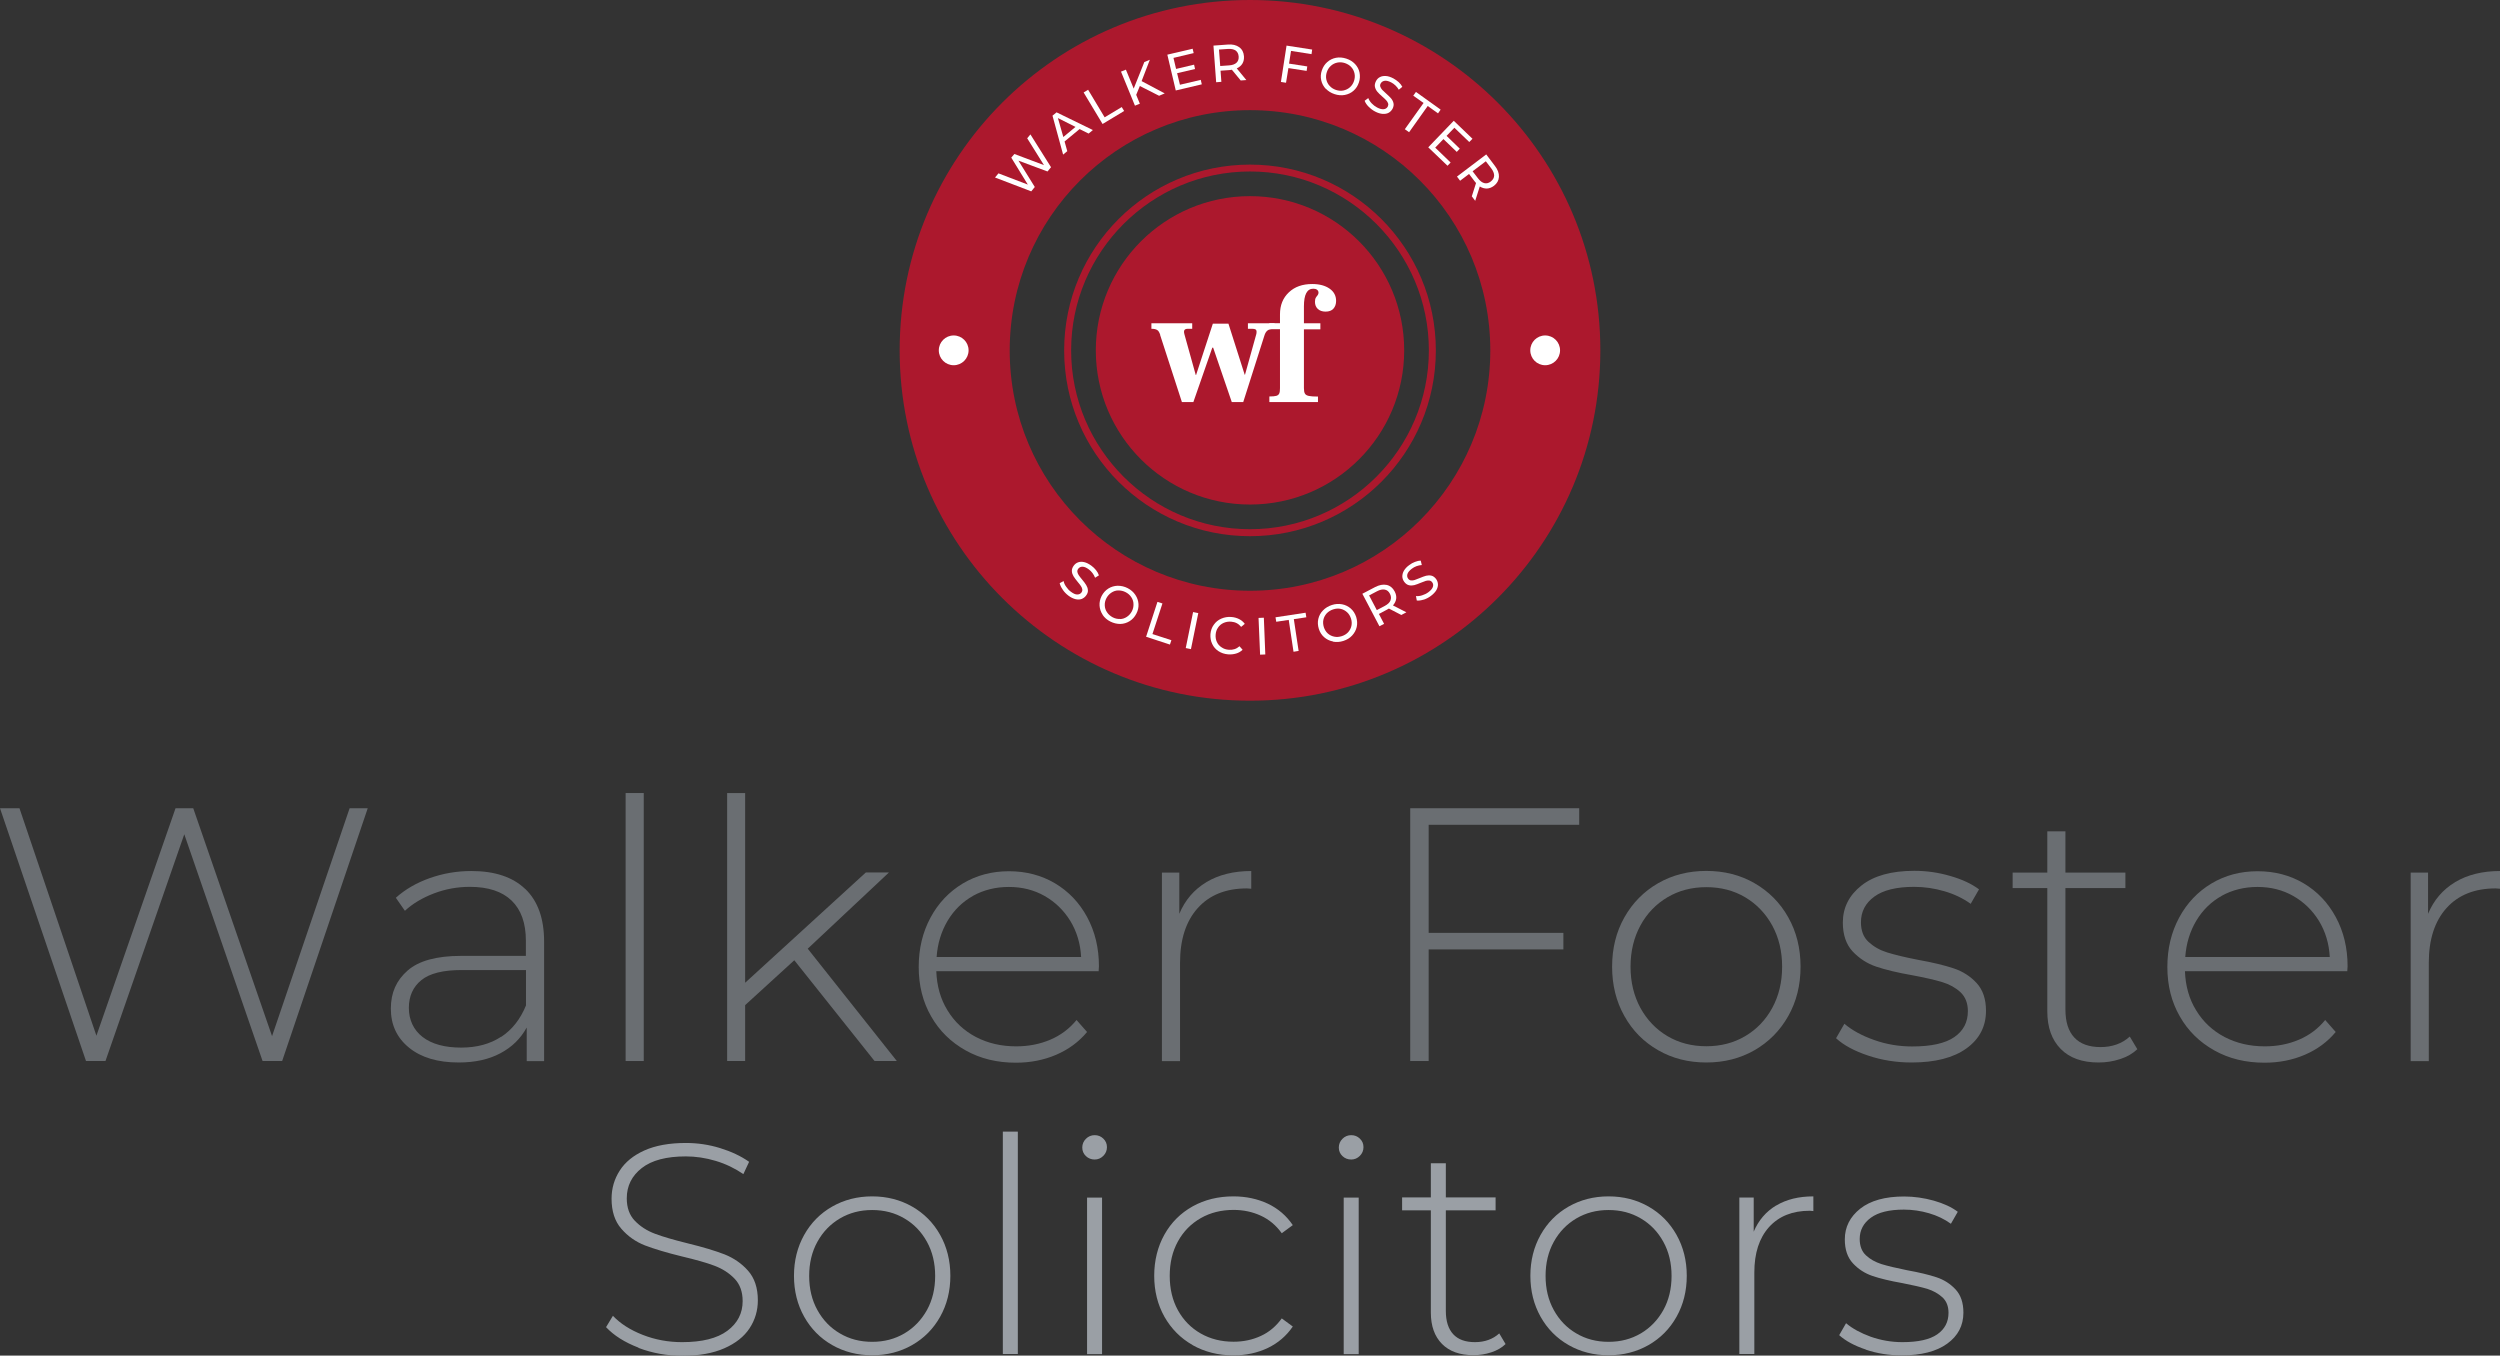 <?xml version="1.0" encoding="UTF-8"?>
<svg id="Layer_1" data-name="Layer 1" xmlns="http://www.w3.org/2000/svg" viewBox="0 0 240.12 130.2">
  <rect x="0" y="0" width="240.12" height="130.2" fill="#333333" stroke="none"/>
  <defs>
    <style>
      .cls-1 {
        fill: #9a9fa5;
      }

      .cls-2 {
        fill: #ac182d;
      }

      .cls-3 {
        fill: #fff;
      }

      .cls-4 {
        fill: #6a6e72;
      }
    </style>
  </defs>
  <polygon class="cls-4" points="35.32 77.63 27.1 101.91 25.22 101.91 17.7 80.13 10.13 101.91 8.26 101.91 0 77.63 1.87 77.63 9.26 99.48 16.86 77.63 18.56 77.63 26.13 99.52 33.58 77.63 35.32 77.63"/>
  <path class="cls-4" d="M48.14,99.59c1.05-.69,1.84-1.7,2.38-3.02v-3.4h-6.18c-1.78,0-3.07.32-3.87.97-.8.65-1.2,1.54-1.2,2.67s.44,2.11,1.32,2.79c.88.68,2.12,1.02,3.71,1.02,1.5,0,2.78-.35,3.83-1.04M50.45,85.38c1.2,1.15,1.81,2.83,1.81,5.05v11.49h-1.67v-3.23c-.58,1.06-1.42,1.89-2.54,2.48-1.11.59-2.44.88-3.99.88-2.01,0-3.6-.47-4.77-1.42-1.17-.95-1.75-2.2-1.75-3.75s.54-2.72,1.61-3.66c1.07-.94,2.79-1.41,5.15-1.41h6.21v-1.46c0-1.69-.46-2.97-1.37-3.85-.91-.88-2.25-1.32-4.01-1.32-1.2,0-2.35.21-3.45.63-1.1.42-2.03.97-2.79,1.67l-.87-1.25c.9-.81,1.99-1.44,3.26-1.89,1.27-.45,2.6-.68,3.99-.68,2.24,0,3.97.57,5.17,1.72"/>
  <rect class="cls-4" x="60.09" y="76.17" width="1.74" height="25.74"/>
  <polygon class="cls-4" points="76.29 92.23 71.57 96.54 71.57 101.91 69.84 101.91 69.84 76.17 71.57 76.17 71.57 94.39 83.16 83.8 85.38 83.8 77.58 91.12 86.14 101.91 84 101.91 76.29 92.23"/>
  <g>
    <path class="cls-4" d="M93.47,86.04c-1.02.57-1.83,1.36-2.45,2.39-.61,1.03-.97,2.19-1.06,3.49h13.88c-.07-1.3-.42-2.45-1.04-3.47-.63-1.02-1.45-1.81-2.46-2.39-1.02-.58-2.16-.87-3.44-.87s-2.42.29-3.44.85M105.51,93.28h-15.58c.05,1.41.4,2.67,1.08,3.77.67,1.1,1.58,1.95,2.72,2.55,1.15.6,2.44.9,3.87.9,1.18,0,2.27-.21,3.28-.64,1.01-.43,1.84-1.06,2.52-1.89l1.01,1.15c-.79.95-1.78,1.68-2.97,2.19-1.19.51-2.48.76-3.87.76-1.81,0-3.41-.39-4.82-1.18-1.41-.79-2.52-1.87-3.31-3.26-.8-1.39-1.2-2.97-1.2-4.75s.38-3.34,1.13-4.74c.75-1.4,1.79-2.49,3.1-3.28,1.32-.79,2.8-1.18,4.44-1.18s3.12.39,4.42,1.16c1.31.78,2.34,1.86,3.09,3.25.75,1.39,1.13,2.96,1.13,4.72l-.03.49Z"/>
    <path class="cls-4" d="M115.88,84.72c1.18-.7,2.61-1.06,4.3-1.06v1.7l-.42-.03c-2.01,0-3.59.63-4.72,1.89-1.13,1.26-1.7,3.01-1.7,5.26v9.44h-1.74v-18.11h1.67v3.96c.55-1.32,1.42-2.33,2.6-3.04"/>
  </g>
  <polygon class="cls-4" points="137.22 79.22 137.22 89.6 150.16 89.6 150.16 91.19 137.22 91.19 137.22 101.91 135.45 101.91 135.45 77.63 151.68 77.63 151.68 79.22 137.22 79.22"/>
  <path class="cls-4" d="M167.62,99.52c1.1-.65,1.97-1.55,2.6-2.71.63-1.16.95-2.47.95-3.96s-.32-2.8-.95-3.96c-.64-1.16-1.51-2.06-2.6-2.71-1.1-.65-2.34-.97-3.73-.97s-2.63.32-3.73.97c-1.1.65-1.97,1.55-2.6,2.71-.63,1.16-.95,2.48-.95,3.96s.32,2.8.95,3.96c.64,1.16,1.5,2.06,2.6,2.71,1.1.65,2.34.97,3.73.97s2.63-.32,3.73-.97M159.26,100.87c-1.38-.79-2.46-1.88-3.24-3.28-.79-1.4-1.18-2.98-1.18-4.74s.39-3.34,1.18-4.74c.79-1.4,1.87-2.49,3.24-3.28,1.38-.79,2.92-1.18,4.63-1.18s3.26.39,4.63,1.18c1.37.79,2.46,1.88,3.24,3.28.79,1.4,1.18,2.98,1.18,4.74s-.39,3.34-1.18,4.74c-.79,1.4-1.87,2.49-3.24,3.28-1.38.79-2.92,1.18-4.63,1.18s-3.26-.39-4.63-1.18"/>
  <path class="cls-4" d="M179.44,101.39c-1.32-.44-2.35-.99-3.09-1.67l.8-1.39c.74.63,1.69,1.15,2.86,1.56,1.17.42,2.39.62,3.66.62,1.83,0,3.17-.3,4.04-.9.87-.6,1.3-1.43,1.3-2.5,0-.76-.24-1.36-.71-1.81-.48-.44-1.06-.76-1.75-.97-.69-.21-1.65-.43-2.88-.66-1.43-.25-2.59-.53-3.47-.83-.88-.3-1.63-.79-2.26-1.46-.62-.67-.94-1.59-.94-2.77,0-1.43.6-2.62,1.79-3.56,1.19-.94,2.88-1.41,5.08-1.41,1.16,0,2.3.16,3.43.49,1.13.32,2.06.75,2.78,1.29l-.8,1.39c-.74-.53-1.59-.94-2.53-1.21-.95-.28-1.92-.42-2.91-.42-1.69,0-2.96.31-3.82.94-.86.63-1.28,1.45-1.28,2.46,0,.81.24,1.44.73,1.89.49.45,1.08.79,1.79,1.01.7.22,1.69.46,2.97.71,1.41.25,2.55.53,3.42.82.87.29,1.6.76,2.2,1.41.6.65.9,1.54.9,2.67,0,1.5-.63,2.71-1.88,3.61-1.25.9-3.01,1.35-5.27,1.35-1.46,0-2.85-.22-4.16-.66"/>
  <path class="cls-4" d="M205.29,100.77c-.44.42-.99.74-1.65.95-.66.22-1.35.33-2.07.33-1.57,0-2.79-.43-3.64-1.3-.86-.87-1.29-2.07-1.29-3.62v-11.83h-3.33v-1.49h3.33v-3.96h1.74v3.96h5.76v1.49h-5.76v11.66c0,1.18.28,2.08.85,2.69.57.61,1.41.92,2.52.92s2.07-.33,2.81-1.01l.73,1.22Z"/>
  <path class="cls-4" d="M213.4,86.04c-1.02.57-1.83,1.36-2.45,2.39-.61,1.03-.97,2.19-1.06,3.49h13.88c-.07-1.3-.42-2.45-1.04-3.47-.63-1.02-1.45-1.81-2.46-2.39-1.02-.58-2.16-.87-3.44-.87s-2.42.29-3.44.85M225.44,93.28h-15.58c.05,1.41.4,2.67,1.08,3.77.67,1.1,1.58,1.95,2.72,2.55,1.15.6,2.44.9,3.87.9,1.18,0,2.27-.21,3.28-.64,1.01-.43,1.84-1.06,2.52-1.89l1.01,1.15c-.79.95-1.78,1.68-2.97,2.19-1.19.51-2.48.76-3.87.76-1.81,0-3.41-.39-4.82-1.18-1.41-.79-2.52-1.87-3.31-3.26-.8-1.39-1.2-2.97-1.2-4.75s.38-3.34,1.13-4.74c.75-1.4,1.79-2.49,3.1-3.28,1.32-.79,2.8-1.18,4.44-1.18s3.12.39,4.42,1.16c1.31.78,2.34,1.86,3.09,3.25.75,1.39,1.13,2.96,1.13,4.72l-.03.49Z"/>
  <path class="cls-4" d="M235.82,84.72c1.18-.7,2.61-1.06,4.3-1.06v1.7l-.42-.03c-2.01,0-3.59.63-4.72,1.89-1.13,1.26-1.7,3.01-1.7,5.26v9.44h-1.74v-18.11h1.67v3.96c.55-1.32,1.42-2.33,2.6-3.04"/>
  <path class="cls-1" d="M61.33,129.44c-1.33-.51-2.37-1.17-3.12-1.97l.66-1.09c.71.75,1.66,1.36,2.86,1.83,1.2.47,2.46.7,3.78.7,1.92,0,3.37-.36,4.35-1.09.98-.73,1.47-1.68,1.47-2.85,0-.9-.26-1.62-.78-2.16-.52-.54-1.16-.95-1.93-1.24-.77-.29-1.8-.58-3.11-.89-1.48-.36-2.66-.72-3.56-1.06-.89-.35-1.65-.88-2.27-1.6-.63-.72-.94-1.68-.94-2.89,0-.98.26-1.88.78-2.69.52-.82,1.31-1.46,2.37-1.94,1.07-.48,2.4-.72,3.99-.72,1.11,0,2.21.16,3.28.49,1.07.33,2.01.77,2.79,1.32l-.55,1.18c-.81-.55-1.69-.98-2.66-1.27-.97-.29-1.93-.43-2.87-.43-1.86,0-3.27.37-4.23,1.12-.96.75-1.44,1.72-1.44,2.91,0,.9.26,1.62.78,2.16.52.54,1.16.95,1.93,1.24.77.29,1.81.59,3.14.92,1.48.36,2.66.72,3.54,1.06.88.35,1.64.87,2.26,1.57.62.7.94,1.65.94,2.84,0,.98-.26,1.87-.79,2.68-.53.81-1.34,1.45-2.43,1.93-1.09.48-2.44.72-4.03.72-1.48,0-2.88-.25-4.22-.76"/>
  <path class="cls-1" d="M86.87,128.07c.91-.54,1.63-1.29,2.16-2.24.53-.96.79-2.05.79-3.28s-.26-2.32-.79-3.28c-.53-.96-1.25-1.71-2.16-2.24-.91-.54-1.94-.81-3.1-.81s-2.18.27-3.1.81c-.91.54-1.63,1.28-2.16,2.24-.53.96-.79,2.05-.79,3.28s.26,2.32.79,3.28c.53.96,1.25,1.71,2.16,2.24.91.54,1.94.81,3.1.81s2.18-.27,3.1-.81M79.93,129.19c-1.14-.65-2.04-1.56-2.69-2.72-.65-1.16-.98-2.47-.98-3.93s.33-2.77.98-3.93c.65-1.16,1.55-2.07,2.69-2.72,1.14-.65,2.42-.98,3.84-.98s2.7.33,3.84.98c1.14.65,2.04,1.56,2.69,2.72.65,1.16.98,2.47.98,3.93s-.33,2.77-.98,3.93c-.65,1.16-1.55,2.07-2.69,2.72-1.14.65-2.42.98-3.84.98s-2.7-.33-3.84-.98"/>
  <rect class="cls-1" x="96.32" y="108.69" width="1.44" height="21.36"/>
  <path class="cls-1" d="M104.41,115.03h1.44v15.03h-1.44v-15.03ZM104.3,111.04c-.23-.22-.35-.49-.35-.82s.12-.61.35-.84c.23-.23.51-.35.84-.35s.6.11.83.33c.23.22.35.49.35.82s-.12.61-.35.84c-.23.23-.51.35-.83.35s-.61-.11-.84-.33"/>
  <path class="cls-1" d="M114.55,129.19c-1.15-.65-2.05-1.56-2.71-2.72-.65-1.16-.98-2.47-.98-3.93s.33-2.8.98-3.96c.65-1.16,1.55-2.06,2.71-2.71,1.15-.64,2.46-.96,3.92-.96,1.21,0,2.31.24,3.3.7.99.47,1.79,1.16,2.4,2.06l-1.06.78c-.54-.75-1.2-1.31-2-1.68-.8-.37-1.67-.56-2.63-.56-1.17,0-2.22.26-3.15.79-.93.53-1.66,1.27-2.19,2.23-.53.96-.79,2.06-.79,3.31s.26,2.35.79,3.31c.53.96,1.26,1.7,2.19,2.23.93.53,1.98.79,3.15.79.96,0,1.84-.19,2.63-.56.8-.37,1.46-.93,2-1.68l1.06.78c-.61.9-1.42,1.59-2.4,2.06-.99.47-2.09.71-3.3.71-1.46,0-2.76-.33-3.92-.98"/>
  <path class="cls-1" d="M129.06,115.03h1.44v15.03h-1.44v-15.03ZM128.94,111.04c-.23-.22-.35-.49-.35-.82s.12-.61.35-.84c.23-.23.51-.35.84-.35s.6.11.83.33c.23.22.35.49.35.82s-.12.61-.35.84c-.23.23-.51.35-.83.35s-.61-.11-.84-.33"/>
  <path class="cls-1" d="M144.6,129.1c-.36.35-.82.61-1.37.79-.55.18-1.12.27-1.71.27-1.3,0-2.31-.36-3.02-1.08-.71-.72-1.07-1.72-1.07-3.01v-9.82h-2.76v-1.24h2.76v-3.28h1.44v3.28h4.78v1.24h-4.78v9.67c0,.98.24,1.72.71,2.23.47.51,1.17.76,2.09.76s1.72-.28,2.33-.84l.6,1.01Z"/>
  <path class="cls-1" d="M157.6,128.07c.91-.54,1.63-1.29,2.16-2.24.53-.96.79-2.05.79-3.28s-.26-2.32-.79-3.28c-.53-.96-1.25-1.71-2.16-2.24-.91-.54-1.94-.81-3.1-.81s-2.18.27-3.1.81c-.91.54-1.63,1.28-2.16,2.24-.53.96-.79,2.05-.79,3.28s.26,2.32.79,3.28c.53.96,1.25,1.71,2.16,2.24.91.54,1.94.81,3.1.81s2.18-.27,3.1-.81M150.66,129.19c-1.14-.65-2.04-1.56-2.69-2.72-.65-1.16-.98-2.47-.98-3.93s.33-2.77.98-3.93c.65-1.16,1.55-2.07,2.69-2.72,1.14-.65,2.42-.98,3.84-.98s2.7.33,3.84.98c1.14.65,2.04,1.56,2.69,2.72.65,1.16.98,2.47.98,3.93s-.33,2.77-.98,3.93c-.65,1.16-1.55,2.07-2.69,2.72-1.14.65-2.42.98-3.84.98s-2.7-.33-3.84-.98"/>
  <path class="cls-1" d="M170.6,115.79c.98-.59,2.17-.88,3.57-.88v1.41l-.34-.03c-1.67,0-2.97.52-3.92,1.57-.94,1.05-1.41,2.5-1.41,4.36v7.83h-1.44v-15.03h1.38v3.28c.46-1.09,1.18-1.93,2.16-2.52"/>
  <path class="cls-1" d="M179.21,129.62c-1.09-.36-1.95-.83-2.56-1.38l.66-1.15c.61.52,1.41.95,2.37,1.3.97.34,1.98.52,3.04.52,1.52,0,2.63-.25,3.35-.75.72-.5,1.08-1.19,1.08-2.07,0-.63-.2-1.13-.59-1.49-.4-.36-.88-.63-1.45-.81-.58-.17-1.37-.35-2.39-.55-1.19-.21-2.15-.44-2.88-.69-.73-.25-1.35-.65-1.87-1.21-.52-.56-.78-1.32-.78-2.3,0-1.19.5-2.17,1.48-2.95.99-.78,2.4-1.17,4.22-1.17.96,0,1.91.14,2.85.4.94.27,1.71.62,2.3,1.07l-.66,1.15c-.61-.44-1.31-.78-2.1-1.01-.79-.23-1.59-.35-2.42-.35-1.4,0-2.46.26-3.17.78-.71.52-1.07,1.2-1.07,2.04,0,.67.2,1.2.6,1.57.4.38.9.65,1.48.84.59.18,1.41.38,2.46.59,1.17.21,2.12.44,2.84.68.72.24,1.33.63,1.83,1.17.5.54.75,1.28.75,2.22,0,1.25-.52,2.24-1.56,2.99s-2.49,1.12-4.37,1.12c-1.21,0-2.36-.18-3.45-.55"/>
  <g>
    <g>
      <path class="cls-2" d="M120.06,56.74c-12.75,0-23.08-10.33-23.08-23.08s10.33-23.08,23.08-23.08,23.08,10.33,23.08,23.08-10.33,23.08-23.08,23.08M120.06,0c-18.59,0-33.65,15.07-33.65,33.65s15.07,33.65,33.65,33.65,33.65-15.07,33.65-33.65S138.64,0,120.06,0"/>
      <path class="cls-2" d="M120.06,15.81c-9.86,0-17.85,7.99-17.85,17.85s7.99,17.84,17.85,17.84,17.85-7.99,17.85-17.84-7.99-17.85-17.85-17.85M120.06,16.47c9.47,0,17.18,7.71,17.18,17.18s-7.71,17.18-17.18,17.18-17.18-7.71-17.18-17.18,7.71-17.18,17.18-17.18"/>
      <path class="cls-2" d="M134.87,33.65c0,8.18-6.63,14.81-14.81,14.81s-14.81-6.63-14.81-14.81,6.63-14.81,14.81-14.81,14.81,6.63,14.81,14.81"/>
    </g>
    <polygon class="cls-3" points="98.97 12.91 100.95 16.06 100.61 16.47 97.82 15.43 99.39 17.96 99.05 18.38 95.57 17.05 95.9 16.65 98.72 17.73 97.13 15.14 97.43 14.79 100.27 15.86 98.66 13.28 98.97 12.91"/>
    <path class="cls-3" d="M103.3,12.19l-1.69-.85.52,1.82,1.17-.97ZM103.7,12.39l-1.45,1.2.26.93-.4.33-1.02-3.74.39-.32,3.49,1.7-.41.34-.86-.43Z"/>
    <polygon class="cls-3" points="104.08 8.88 104.51 8.62 106.1 11.27 107.74 10.28 107.97 10.66 105.9 11.91 104.08 8.88"/>
    <polygon class="cls-3" points="109.48 8.26 109.13 9.11 109.48 9.96 109.01 10.15 107.67 6.88 108.14 6.69 108.89 8.51 109.91 5.96 110.44 5.74 109.65 7.79 111.87 8.97 111.33 9.2 109.48 8.26"/>
    <polygon class="cls-3" points="115.33 7.67 115.43 8.1 112.93 8.69 112.12 5.25 114.55 4.68 114.65 5.1 112.71 5.56 112.96 6.62 114.69 6.21 114.78 6.63 113.06 7.03 113.33 8.14 115.33 7.67"/>
    <path class="cls-3" d="M118.76,6.03c.16-.15.23-.35.21-.61-.02-.26-.12-.44-.29-.57-.18-.12-.43-.17-.74-.15l-.86.06.12,1.58.85-.06c.32-.02.56-.11.72-.26M119.16,7.72l-.84-1.02c-.09.01-.17.02-.22.03l-.87.06.08,1.07-.5.04-.26-3.52,1.37-.1c.46-.04.82.05,1.1.25.28.2.43.49.46.87.02.27-.03.51-.15.71-.12.2-.3.35-.54.46l.92,1.12-.55.04Z"/>
    <polygon class="cls-3" points="124 4.89 123.81 6.11 125.56 6.38 125.5 6.81 123.75 6.54 123.52 7.95 123.03 7.87 123.57 4.38 126.03 4.76 125.97 5.2 124 4.89"/>
    <g>
      <path class="cls-3" d="M129.04,8.69c.23-.05.44-.15.62-.31.18-.16.31-.36.39-.6.08-.24.1-.48.05-.72-.05-.23-.15-.44-.31-.61-.16-.18-.36-.3-.61-.39-.25-.08-.49-.1-.73-.05-.24.05-.44.15-.62.31-.18.16-.31.36-.39.6-.08.24-.1.48-.05.71.05.23.15.44.32.62.16.18.37.31.61.39.25.08.49.1.72.05M127.34,8.54c-.22-.24-.37-.51-.44-.83-.07-.31-.05-.63.06-.95.11-.32.28-.59.52-.8.24-.21.52-.35.84-.41.32-.06.65-.03.99.08.34.11.61.28.84.52.22.24.37.51.43.82s.05.63-.06.95c-.11.33-.28.59-.52.8-.24.21-.52.34-.84.4-.32.06-.65.03-.98-.08-.34-.11-.62-.29-.84-.52"/>
      <path class="cls-3" d="M131.44,10.24c-.18-.19-.3-.37-.37-.56l.35-.26c.06.17.17.34.32.5.15.16.33.3.52.4.26.14.48.19.65.17.17-.02.3-.11.38-.25.05-.11.07-.21.03-.32-.04-.1-.09-.2-.18-.29-.08-.09-.21-.21-.37-.35-.21-.18-.37-.34-.48-.47-.11-.13-.19-.29-.23-.46-.04-.17,0-.36.1-.56.09-.17.21-.3.37-.38.16-.09.35-.12.57-.11.22.01.46.09.73.23.18.1.35.22.51.36.15.14.27.29.35.45l-.34.28c-.09-.15-.19-.29-.32-.41-.13-.12-.26-.22-.4-.29-.25-.13-.47-.19-.64-.16-.17.03-.3.11-.38.26-.06.11-.07.21-.03.32.04.1.1.2.18.29.09.09.21.21.37.35.21.18.36.34.48.47.11.13.19.28.23.45.04.17.01.35-.09.55-.09.16-.21.29-.37.38-.16.09-.35.12-.58.11-.22-.02-.47-.09-.73-.23-.23-.12-.44-.28-.62-.47"/>
    </g>
    <polygon class="cls-3" points="136.73 9.89 135.74 9.19 136 8.83 138.37 10.53 138.12 10.89 137.13 10.18 135.34 12.7 134.93 12.41 136.73 9.89"/>
    <polygon class="cls-3" points="139.33 15.61 139.03 15.92 137.18 14.15 139.63 11.6 141.43 13.33 141.12 13.64 139.69 12.27 138.94 13.05 140.21 14.28 139.92 14.59 138.64 13.36 137.85 14.18 139.33 15.61"/>
    <g>
      <path class="cls-3" d="M142.57,17.59c.21.05.42,0,.62-.16.2-.16.31-.34.32-.56,0-.22-.09-.45-.28-.7l-.52-.68-1.27.96.52.68c.19.25.4.41.61.46M141.37,18.84l.4-1.26c-.06-.07-.11-.13-.14-.17l-.53-.7-.86.65-.3-.4,2.81-2.13.83,1.1c.28.36.41.72.39,1.06-.02.34-.18.63-.48.86-.22.16-.44.25-.68.26-.24,0-.46-.06-.68-.2l-.44,1.38-.33-.44Z"/>
      <path class="cls-3" d="M111.44,32.17c-.08-.24-.17-.4-.29-.47-.12-.08-.3-.12-.56-.12v-.53h3.92v.53h-.45c-.23,0-.34.1-.34.29,0,.06.02.16.05.27l1.08,3.88h.03l1.61-4.93h1.5l1.56,4.9h.03l1.08-3.88c.02-.07.03-.14.03-.23,0-.12-.03-.2-.1-.24-.07-.04-.17-.06-.31-.06h-.42v-.53h2.56v.53c-.3,0-.52.05-.66.15-.14.1-.25.27-.32.51l-2.03,6.38h-1.1l-1.79-5.23h-.08l-1.82,5.23h-1.1l-2.09-6.44Z"/>
      <path class="cls-3" d="M121.91,38.08c.31,0,.54-.02.68-.06.14-.04.23-.12.28-.23.05-.11.07-.28.07-.52v-5.65h-1.03v-.58h1.03v-.85c0-.87.28-1.57.85-2.11s1.31-.8,2.25-.8c.69,0,1.24.15,1.66.44.42.29.63.69.63,1.18,0,.31-.09.56-.26.75-.17.19-.42.28-.76.28-.31,0-.56-.09-.74-.26-.18-.17-.27-.4-.27-.68,0-.18.03-.32.09-.41.06-.09.09-.14.11-.15.1-.12.14-.23.14-.32,0-.12-.05-.21-.14-.28-.09-.07-.21-.1-.36-.1-.6,0-.9.56-.9,1.69v1.63h1.58v.58h-1.58v5.65c0,.25.03.42.1.53.06.11.19.18.37.22.18.04.48.06.88.06v.53h-4.67v-.53Z"/>
      <path class="cls-3" d="M149.84,33.65c0,.79-.64,1.43-1.43,1.43s-1.43-.64-1.43-1.43.64-1.43,1.43-1.43,1.43.64,1.43,1.43"/>
      <path class="cls-3" d="M93.03,33.65c0,.79-.64,1.43-1.43,1.43s-1.43-.64-1.43-1.43.64-1.43,1.43-1.43,1.43.64,1.43,1.43"/>
      <path class="cls-3" d="M102.06,56.61c-.15-.21-.24-.42-.28-.6l.38-.2c.03.18.11.36.24.54.13.19.27.35.45.48.24.18.44.27.61.27.18,0,.31-.06.41-.19.07-.1.1-.2.08-.31-.02-.11-.06-.21-.13-.31-.07-.1-.17-.24-.31-.4-.17-.21-.31-.39-.4-.54-.09-.15-.15-.31-.16-.49-.01-.18.05-.35.18-.53.11-.15.25-.26.42-.32.17-.06.36-.07.58-.02.22.05.44.16.69.34.17.12.32.27.45.43.13.16.22.33.28.5l-.37.23c-.06-.16-.15-.32-.25-.45-.11-.14-.22-.26-.35-.35-.23-.17-.43-.26-.61-.26-.18,0-.31.07-.41.2-.07.1-.1.2-.08.31.02.11.07.22.14.32.07.11.18.24.31.4.18.21.31.39.4.54.09.15.15.31.16.48.02.17-.04.35-.18.53-.11.15-.25.25-.42.32-.17.06-.37.07-.58.02-.22-.05-.45-.16-.69-.34-.21-.16-.39-.34-.54-.56"/>
      <path class="cls-3" d="M107.57,59.46c.24,0,.46-.08.66-.21.2-.13.36-.31.48-.53.12-.23.17-.46.16-.7,0-.24-.08-.46-.21-.66-.13-.2-.31-.36-.54-.48-.23-.12-.47-.17-.71-.17-.24,0-.46.08-.66.21-.2.13-.36.31-.48.53-.12.23-.17.46-.16.7.01.24.08.46.22.66.13.2.32.36.54.48.23.12.46.17.7.16M105.91,59.05c-.18-.27-.28-.57-.3-.88-.02-.32.05-.63.2-.93.16-.3.37-.54.64-.71.27-.17.57-.26.9-.27.33,0,.65.07.96.23.31.16.56.38.74.65.18.27.28.56.3.88.02.32-.05.63-.21.93-.16.31-.37.54-.64.71-.27.17-.57.26-.89.27-.33,0-.64-.07-.96-.23-.32-.16-.57-.38-.75-.65"/>
    </g>
    <polygon class="cls-3" points="111.17 57.81 111.65 57.96 110.69 60.9 112.51 61.49 112.37 61.91 110.08 61.16 111.17 57.81"/>
    <rect class="cls-3" x="112.73" y="60.31" width="3.53" height=".51" transform="translate(32.28 160.66) rotate(-78.48)"/>
    <path class="cls-3" d="M117.04,62.55c-.27-.18-.48-.41-.61-.7-.14-.29-.19-.6-.17-.94.03-.34.13-.64.32-.9.18-.26.42-.46.72-.59.3-.13.62-.19.97-.16.27.02.52.09.74.2.22.11.4.26.55.46l-.35.29c-.24-.3-.56-.47-.96-.5-.26-.02-.5.02-.73.12-.22.1-.4.25-.53.45-.14.2-.21.42-.23.68-.02.25.02.49.12.7.1.22.25.39.46.52.2.14.43.21.69.23.39.03.73-.08,1.02-.34l.3.34c-.18.17-.38.29-.62.36s-.49.1-.77.08c-.35-.03-.66-.13-.93-.31"/>
    <polygon class="cls-3" points="120.88 59.35 121.03 62.88 121.53 62.86 121.39 59.33 120.88 59.35"/>
    <polygon class="cls-3" points="123.78 59.54 122.58 59.72 122.51 59.29 125.4 58.85 125.47 59.29 124.27 59.47 124.73 62.52 124.24 62.6 123.78 59.54"/>
    <g>
      <path class="cls-3" d="M129.48,60.73c.16-.18.27-.38.32-.61.05-.23.04-.47-.04-.71-.08-.24-.2-.45-.38-.61-.18-.16-.38-.27-.61-.32-.23-.05-.47-.03-.72.05-.25.08-.45.21-.62.38-.16.18-.27.38-.32.61-.05.23-.03.47.04.71.08.24.2.45.38.61.18.16.38.26.62.31.24.05.48.03.73-.05.25-.08.45-.21.61-.38M128.02,61.61c-.32-.06-.6-.2-.84-.41-.24-.21-.41-.48-.51-.8-.1-.32-.12-.64-.05-.95.07-.31.22-.59.45-.82.22-.23.51-.41.85-.52.34-.11.66-.13.98-.07s.6.2.84.41c.24.21.41.48.52.81.1.33.12.65.05.96-.07.31-.22.58-.44.82-.22.24-.5.41-.84.52-.34.11-.67.13-.99.07"/>
      <path class="cls-3" d="M133.55,57.67c.08-.2.07-.41-.05-.64-.12-.23-.28-.36-.5-.4-.21-.04-.46.01-.74.16l-.76.4.74,1.41.76-.4c.28-.15.47-.32.55-.52M134.58,59.06l-1.18-.61c-.08.05-.15.09-.19.11l-.77.41.5.95-.45.23-1.64-3.12,1.22-.64c.41-.21.77-.28,1.11-.21.33.07.59.28.77.62.13.24.18.48.15.71-.03.23-.14.44-.31.64l1.29.66-.49.26Z"/>
      <path class="cls-3" d="M136.74,57.59c-.25.08-.47.11-.66.09l-.08-.43c.18.02.38,0,.59-.07.22-.07.41-.16.59-.29.23-.17.38-.34.44-.51.06-.17.04-.32-.06-.45-.07-.1-.16-.15-.27-.17-.11-.01-.22,0-.34.03-.12.04-.28.1-.48.18-.25.11-.46.18-.63.23-.17.04-.34.05-.51.01-.17-.04-.33-.15-.46-.33-.11-.15-.17-.32-.18-.5,0-.18.04-.37.15-.56.11-.19.28-.38.52-.55.17-.13.35-.23.54-.3.2-.08.38-.12.56-.12l.1.42c-.17.01-.34.05-.51.11-.16.06-.31.14-.44.24-.23.17-.37.34-.43.51-.05.17-.03.32.07.45.07.1.16.15.27.17.11.01.23,0,.35-.04.12-.04.28-.1.47-.18.25-.11.46-.18.63-.23.17-.04.34-.05.51-.01.17.04.32.15.45.32.11.15.17.32.18.5.01.18-.04.37-.15.57-.11.19-.29.38-.53.56-.21.16-.45.28-.69.36"/>
    </g>
  </g>
</svg>